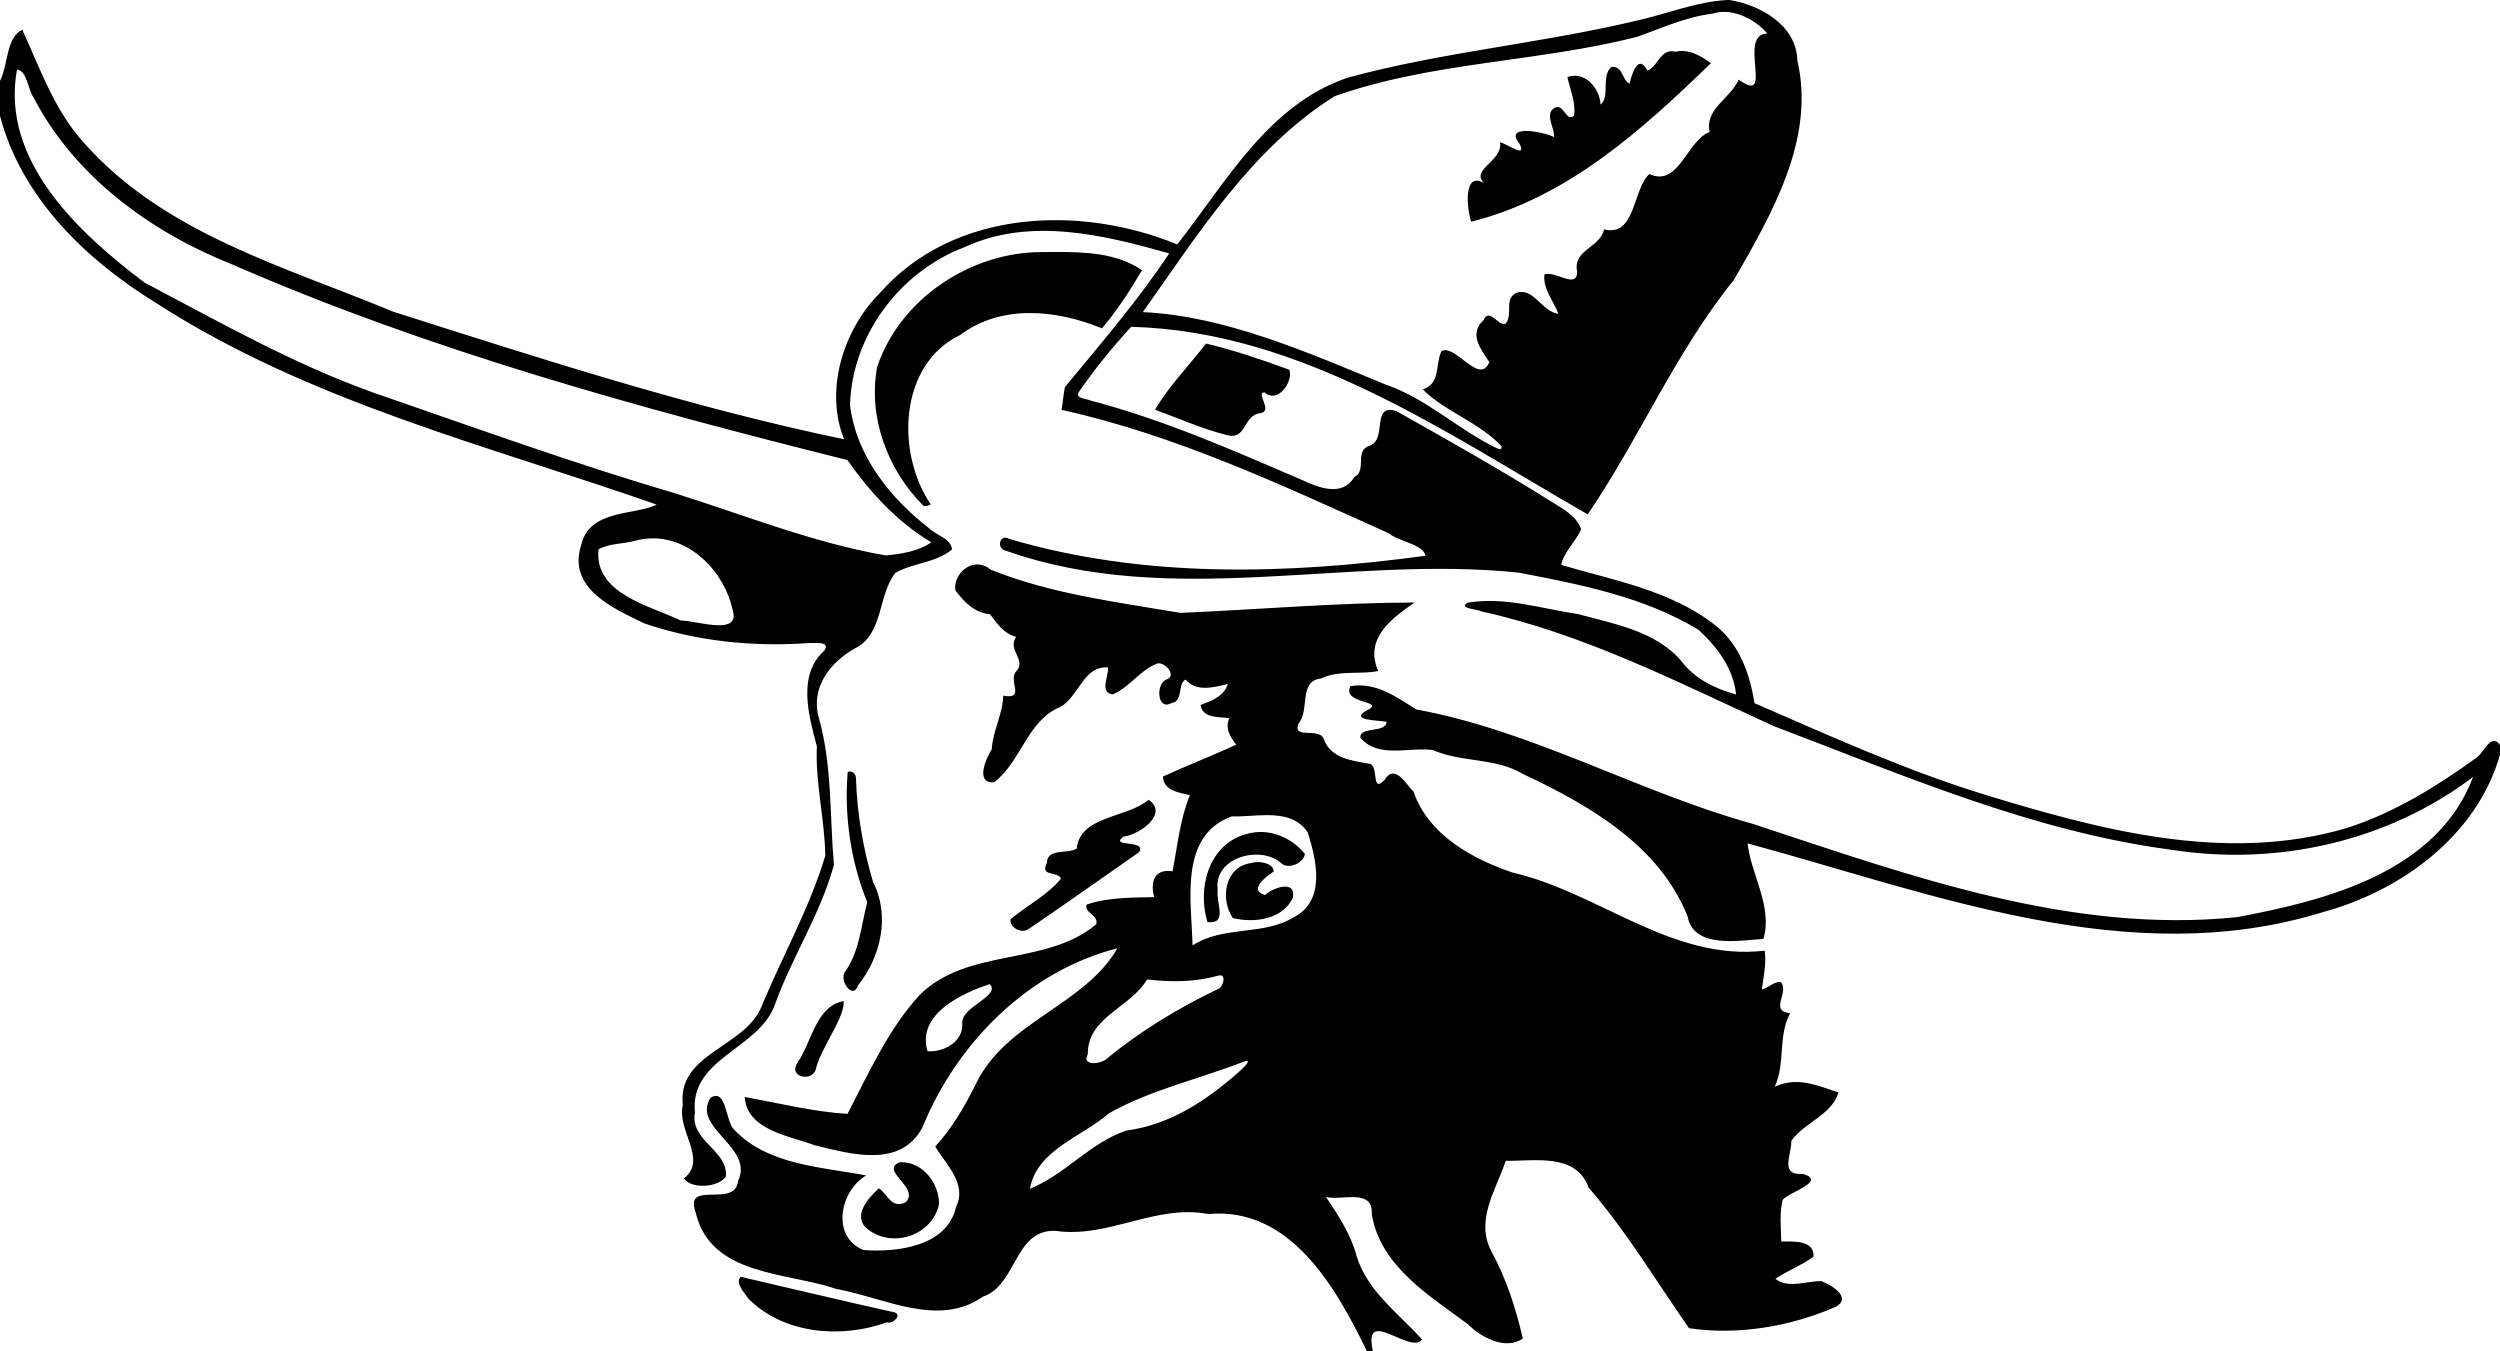 <?xml version="1.0" encoding="UTF-8" standalone="no"?>
<svg xmlns:rdf="http://www.w3.org/1999/02/22-rdf-syntax-ns#" xmlns="http://www.w3.org/2000/svg" height="646pt" width="1195pt" version="1.1" xmlns:cc="http://creativecommons.org/ns#" xmlns:dc="http://purl.org/dc/elements/1.1/" viewBox="0 0 1195 646">
<path d="m1032.2 0c-18.9 0.963-36.45 8.45-54.75 12.438-56.98 13.574-115.75 18.588-172.25 33.988-47.53 16.175-72.57 62.484-101.8 99.614-58.4-23.95-134.01-20.87-177.99 29.37-21.85 22.05-32.75 58.18-21.05 87.05-91.32-18.92-180.47-47.95-269.36-76.21-64.89-27-136.92-46.56-185.09-101.19-17.448-19.248-25.922-44.098-36.598-67.248-9.6 4.226-8.425 21.05-13.312 30.563v20.875c12.962 49.1 51.574 86.23 93.699 112.05 91.111 58.73 197.51 84.79 298.7 120.2-12.92 6.49-40.16 2.64-45.08 23.94-8.58 26.11 19.14 38.08 37.73 47.06 31.49 10.75 65.2 14.11 98.33 11.72 3.28 0.29 12.84-1.41 9.26 4.44-16.4 14.58-9.45 38.91-4.57 57.25-1.01 22.03 4.77 43.56 5.02 65.44-9.44 31.52-25.9 60.4-38.37 90.8-10.6 23.96-50.24 27.5-46.73 58.19-3.74 15.02 15.12 32.55 0.66 43.76 3.85 6.19 20.06 5.9 25.1-1.07 1.31-15.95-21.65-21.24-18.53-38.34-3.18-32.17 37.08-37.49 47.4-63.4 10.23-28.88 27.55-54.85 35.64-84.45-2.55-29.34-0.95-59.15-8.96-87.84-5.25-18.01 6.86-33.51 21.7-41.68 17.02-8.63 13.34-31.36 23.91-44.96 10.7-6.2 24.2-5.92 33.91-14.06-0.52-6.69-9.37-8.35-13.44-12.44-23.5-18.27-43.89-43.5-47.5-73.93 1.21-41.52 29.75-79.62 68.46-94.27 39.2-18.09 82.83-7.4 122.26 3.74-18.4 27.84-40.9 53.94-62.31 79.89-1 4.46-1.11 9.09-2.04 13.59 68.31 15.08 132.26 45.27 195.79 73.86 5.83 4.96 20.35 6.32 21.68 13.33-82.55 11.19-168.03 13.72-248.71-10.08-5.94-3.36-7.81 6.1-2 7.04 98.95 35.15 204.9 2.36 306.61 13.15 36.83 7.1 74.79 14.43 107.28 34.17 11.1 10.12 20.9 23.25 22.4 38.61-12.3-3.38-24.7-9.3-32.5-19.78-15.47-18.14-40-22.3-61.8-28.24-21.88-3.23-44.01-10.59-66.24-6.83-5.69 3.68 6.88 3.87 8.12 5.14 61.64 13.56 118.02 42.55 175.02 68.64 77.3 29.26 154.3 62.78 236.8 73.75 63.4 10.08 129.7-4.58 181-43.44-21.5 56.8-87.1 73.65-140.8 83.76-99.6 10.34-196.1-24.87-289.3-55.61-68.46-18.88-131.3-55.6-201.41-68.46-11.95-7.52-24.15-16.45-39.28-13.92-5.67 11.19 22.95 8.34 9.1 14.83-9.55 5.85 8.15 5.5 12.48 6.49-0.33 6.95-15.88 2.45-15.75 9.41 10.81 12.8 29.18 5.41 43.45 7.48 17.26 7.58 37.26 4.31 53.87 14.33 39.33 18.44 81.7 42.78 98.34 85.28 3.8 19.47 31.5 13.98 45.2 13.22 5.9-18.86-7.8-39.75-9.4-57.08 110.5 29.96 228.1 76.71 343.4 41.16 47-12.68 92.4-45.65 106.2-94.35v-5.55c-5.4-7.47-9.5 4.23-13.8 7.32-23.9 17.3-49.5 33.18-77.8 42.23-73 21.61-149.2 0.71-219.7-20.98-46.1-14.46-90-34.47-134.2-53.62-2.7-17.29-9-35.25-23.3-46.42-26.28-20.97-61.88-27.17-92.18-36.19 1.65-7.95 8.76-13.91 11.92-21.34-3.16-8.64-11.73-12.47-18.83-17.12-30-18.76-60.87-36.19-91.69-53.51-15.2-4.45-5.14 16.65-15.66 20.68-9.84 2.99-1.31 14.61-9.47 18.92-7.01 11.81-21.24 6.28-30.99 1.68-41.26-17.73-82.52-35.96-126.07-47.4-2.48-1.33-9.33-0.89-7.56-5.04 9.44-13.72 20.29-27.03 31.41-39.14 101.93 2.78 187.75 63.32 272.77 112.08 30.48-44.58 52.75-97.43 87.35-140.09 22.5-39.25 48.9-84.138 37.9-131.24-0.5-20.948-22.1-32.998-40.5-36.01h-1.2zm-2 7.106c10 0.027 20.2 6.264 25.8 12.906-18.3 0.412 4.7 43.55-17.1 27.562-5.2 11.6-20.3 17.289-17.4 31.264-13.7 5.162-18.4 33.322-36.03 25.132-10.18 9.63-8.11 37.68-27.02 33.08-2.4 11.1-18.8 12.11-16.11 25.17 0.15 11.04-13.14-0.81-19.55 1.79-0.93 8.88 5.5 15.65 8.36 23.48-9.82-1.08-14.66-15.77-24.79-12.61-8.07 3.3-2.05 12.92-6.8 18.57-4.68 1.49-9.44-9.89-13.09-2.23-9.1 8.32-1.76 17.25 3.42 25.13-5.93 14.37-20.38-11.29-28.69-6.49-3.78 8.58-0.4 19.23-11.09 22.8 12.97 13.14 33.81 19.7 46.95 33.91 0.3 1.65-0.29 2.22-1.77 1.69-23.55-11.04-42.69-30.15-67.53-38.54-46.44-19.16-95.67-40.93-144.92-43.23 32.97-46.49 65.07-97.978 114.62-129.02 58.27-20.583 121.05-20.271 180.75-35.458 14.88-5.313 29.39-12.012 45.19-13.862 2.2-0.726 4.5-1.051 6.8-1.044zm-24.8 23.338c-1.4-0.036-2.9 0.11-4.3 0.483-9.13-2.475-10.79 9.686-16.81 11.174-5.39-10.3-9.35 2.062-10.59 7.849-4.56-1.775-3.95-10.899-10.91-9.974-6.32 5.5-0.58 17.963-6.49 22.525-0.29-9.725-9.42-20.287-19.81-16.449 1.7 7.6 5.19 15.349 4 23.049-5.09 4.525-6.18-9.238-12.61-3.963-4.58 3.962 1.26 11.726 0.57 16.726-5.78-3.1-30.51-7.888-20.51 4.049 4.66 9.338-7.78-0.361-11.66-0.861 1.71 11.392-17.94 16.179-9.55 24.369-12.42-7.38-10.45 15.02-7.68 23.03 57.25-14.21 102.25-54.962 143.25-94.737-4.9-3.514-10.7-7.111-16.9-7.27zm-995.24 11.082c6.238 0.888 6.376 11.988 10.051 17 24.362 46.855 69.8 80.095 118.19 99.325 118.16 51.61 243.38 85.87 367.9 117.03 13.69 19.36 29.6 36.83 50.1 49.12-6.85 5.18-18.18 7.14-27.21 7.86-43.07-7.48-83.88-23.91-125.39-36.97-60.96-17.94-120.78-39.6-180.83-60.35-47.7-17.05-92.02-42.23-136.71-65.76-39.211-29.57-86.098-72.905-76.098-127.26zm620.21 109.04c-2.56 0.01-5.09 0.03-7.59 0.04-42.63-0.19-85.08 27.94-98.68 68.65-5.55 30.15 6.2 61.55 27.69 82.99 1.51 0.54 3-0.24 4.36-0.86-20.9-30.6-19.22-83.66 17.65-101.28 24.69-18.53 57.64-15.01 84.65-3.9 9.01-10.7 16.84-22.7 23.89-34.75-15.1-10.35-34.06-10.94-51.97-10.89zm90.2 54.69c-10.05 13.2-22.31 25.59-30.45 39.56 14.09 5.1 28.02 11.4 42.59 15.07 12.43 3.57 9.77-11.99 20.41-13 7.82-1.39-3.22-12.32 2.41-12.42 7.93 7.02 17.31-6.4 14.85-13.53-16.18-5.94-33.26-11.78-49.81-15.68zm-330.6 116.41c23.43-0.11 43.12 20.54 47.85 43.05 4.78 15.52-22.24 5.93-31.02 6.04-18.74-8.99-51.86-15.99-49.18-42.51 6.28-3.7 14.99-3.14 22.1-5.2 3.47-0.92 6.9-1.36 10.25-1.38zm194.34 15.6c-7.66-0.22-14.52 7.43-13.49 15.49 5.45 7 11.27 13.37 20.71 14.25 4.25 5.58 8.2 11.6 15.58 13.49-5.35 8.1 6.34 13.57 0.18 20.48-5.4 5.5 5.93 17.27-7.88 14.68 0 10.1-6.22 21.06-6.84 32.04-3.35 5.19-10.22 20.76 1.43 19.69 16.58-12.72 19.54-36.75 39.62-45.02 10.93-6.08 13.87-24.85 28.45-23.54 0.38 5.38-5.37 15.22 2.92 16.04 10-4.25 16.27-14.66 26.54-18.45 4.45-1.01 11.76 7.12 5.63 9.52-6.75 2.21-5.92 19.01 2.74 14.18 7.5-1.07 3.4-11.58 8.49-14.08 6.5 7.63 16.72 4.67 25.27 2.63-2.3 7.39-9.76 10.09-16.28 12.53 1.06 8.12 10.99 7.05 17.07 7.88-2.56 6.48 0.5 10.85 4.21 15.87-14.44 6.65-29.32 12.4-43.78 19.03 0.13 8.39 9.86 9.67 16.11 11.12-6.01 14.55-7.38 30.2-10.39 45.51-11.1-1.76-13.36 6.69-10.96 15.44-13.48 0.3-27.55 0.04-40.38 4.45-1.59 5.12 7.25 6.1 5.74 11.75-29.99 25.25-76.55 13.64-105.51 42.25-18.81 20.56-30.44 46.71-43.08 71.04-20.4-1.22-41.07-6.43-61.45-10.08 1.24 19.95 27.23 23.33 42.03 28.91 21.41 5.15 51.1 13.93 64.19-10.79 20.42-50.22 63.08-93.38 116.48-106.98-19.64 34.09-66.3 43.6-84.3 80.55-6.76 13.53-14.2 26.7-24.55 37.89 6.39 10.82 19.17 22.27 12.47 36-5.33 23.83-35.35 27.33-55.25 25.88-19.6-7.79-14.25-35.43 1.53-44.57-27.06-5.2-58.81-6.12-78.91-27.4-5.14-4.54-4.46-25.08-14.09-19.03-11.6 17.95 26.28 29.54 16.41 49.74-1.48 16.49-32.31-0.93-25.38 18.54 8.9 38.46 54.35 35.71 84.25 46 28.29 5.05 60.65 23.3 87.36 4.61 20.57-6.97 18.67-40.32 43.4-39.36 31.75 4.62 59.81-16.14 91.43-10.05 48.95-4.58 76.52 44.31 94.77 82.11h3.55c-6.4-27.92 22.52 2.36 29.29-7.19-13.89-15.55-32.56-28.63-39.03-49.69-3.46-13.11-10.89-24.32-18.32-35.42 9.6 2.4 28.29-5.52 27.36 10.39 5.21 31.05 34.36 48.47 57.63 65.79 7.75 7.83 22.38 15.53 32.6 8.4-4.14-18.13-9.9-35.88-18.83-52.21-9.7-18.7 2.89-36.61 8.61-53.97 17.36 0.21 42.1-4.84 49.56 16.04 22.62 26.06 40.34 55.85 59.98 83.96 29 4.34 60.6-0.9 87.8-12.86 9.7-5.45-2.7-12.99-8.7-15.25-8.8-0.21-19.8 4.73-27.5-1.42 7.3-4.87 15.7-8.01 22.8-13.23 0.5-10.28-12.7-8.94-19.3-9.08-0.2-8.2-1.1-16.9 0.8-24.82 3.7-4.63 26.7-11.16 12.3-15.5-14.5 1.01-6.8-11.28-7.1-19.75 7.8-11.08 24.2-15.47 28.2-28.94-11.3-3.61-24.3-9.95-38.1-3.4 6.6-14.33 1.7-29.94 9.2-43.96-12.5-1.35-0.7-11.74-5.3-18.44-4.1-1.1-7.5 3.49-11.6 4.26 1-7.67 2.8-15.4 1.7-23.18-55.45 6.47-99.21-34.87-150.72-46.71-24.29-8.23-50.26-22.64-59.08-48.27-4.48-4.39-11.21-17.26-17.32-7.01-8.69 8.78-2.61-9.93-9.81-9.8-10.06-1.81-22.6-3.36-26.52-14.71-2.68-7.23-18.9 0.56-15.09-9.17 6.98-8.33-0.24-25.46 13.49-26.96 10.32-5.19 24.86-2.25 34.09-4.5-8.4-19.61 8.12-31.32 21.76-40.9-46.6 0.1-93.34 4.22-139.9 6.2-38.21-6.54-77.04-11.2-113.33-25.81-2.46-2.1-5.11-3.05-7.66-3.13zm-76.32 123.71c-0.46-0.01-0.95 0.06-1.48 0.24-2.2 25.7 1.75 53.72 11.68 77.82-3.64 13.62-4.48 29.07-13.04 41.26-4.35 4.63 4.24 17.7 7.46 8.57 13.69-17.15 19.37-41.61 9.07-61.79-5.98-20.08-9.62-41.05-10.23-62.07-0.12-2.22-1.46-3.97-3.46-4.03zm178.27 16.92c-13.05 10.98-41.03 9.49-42.9 29.14-5.68 3.48-17.73-0.49-17.83 8.63-4.48 8.4 6.38 4.58 8.44 9.33-8.25 9.95-20.29 16.03-30.17 24.21-0.79 5.21 6.98 8.99 10.94 5.77 22.19-15 43.97-30.58 65.9-45.82 4.68-7.79-18.12-2.63-9.39-9.27 9.94-1.2 27.21-13.83 15.01-21.99zm71.21 9.15c9.43 0.06 18.35 1.89 23.96 10.43 5.08 16.38 11.01 40.48-8.36 50.56-18.27 11.26-42.21 4.85-60.53 16.87-0.45-25.61-8.55-65.44 23.39-77.11 6.59 0.23 14.22-0.8 21.54-0.75zm-4.36 10.07c-2.37 0.01-4.74 0.3-7.08 0.89-23.45 5.34-30.95 32.01-24.57 52.95 12.45 1.32 4.94-11.21 6.13-19.45-2.56-19 24.86-26.52 37.38-16.22 4.4 4.71 13.86 0.67 14.71-5.03-6.36-8.03-16.34-13.18-26.57-13.14zm-2.01 17.99c-1.48 0.03-2.83 0.25-3.82 0.62-15.39 2.19-18.46 21.32-10.64 32.84 12.41 2.99 29.47 1.06 35.72-11.9 2.57-11.27-11.71-6.4-16.47-1.91-10.23-2.75 0.49-11.05 5.11-13.95 0.07-4.18-5.46-5.8-9.9-5.7zm-22.29 67.65c4.23-0.23 1.76 7.72-1.45 8.36-23.52 11.3-45.91 24.89-66.11 41.48-3.6 3.4-15.27 4.45-11.29-2.68-0.31-22.29 25.5-27.67 35.4-44.72 14.24 1.72 28.62 1.66 42.52-2.28 0.34-0.09 0.65-0.14 0.93-0.16zm-137.36 5.24c6.5 7.3-17.11 13.42-16.5 23.29 0.86 11.08-11.15 17.61-20.76 16.81-6.55-21.89 19.97-34.46 37.26-40.1zm-87.39 10.15c-16.58 3.03-19.1 24.69-27.67 37.04-5.68 8.9 10.3 11.73 11.35 2.43 3.75-12.97 17.27-30.25 16.32-39.47zm240.91 35.7c2.76-0.19-3.79 5.91-5.33 7.1-19.14 16.9-40.76 31.14-66.61 34.56-21.52 7.11-36.62 26.35-57.63 34.78 3.99-23.25 31.46-31.2 47.24-45.13 25.25-14.14 53.74-20.42 80.54-30.81 0.81-0.32 1.39-0.47 1.79-0.5zm-206.18 60.57c-0.42 0-0.84 0.01-1.26 0.03-12.4 5.12 12.89 15.4 3.36 24.09-8.69 3.88-10.84-5.69-15.78-8.49-6.58 5.92-16.55 17.22-6.18 24.77 14.76 11.1 38.26 3.24 42.14-15.37 0.06-12.33-9.38-24.86-22.28-25.03zm-96.18 68.48c-3.78 3.61 2.42 9.77 4.85 13.39 21.3 20.97 55.39 23.61 82.54 13.76 3 1.47 9.32-4.23 4.51-5.9-30.69-6.8-61.31-14.17-91.9-21.25z" transform="scale(.8)"/>
</svg>
